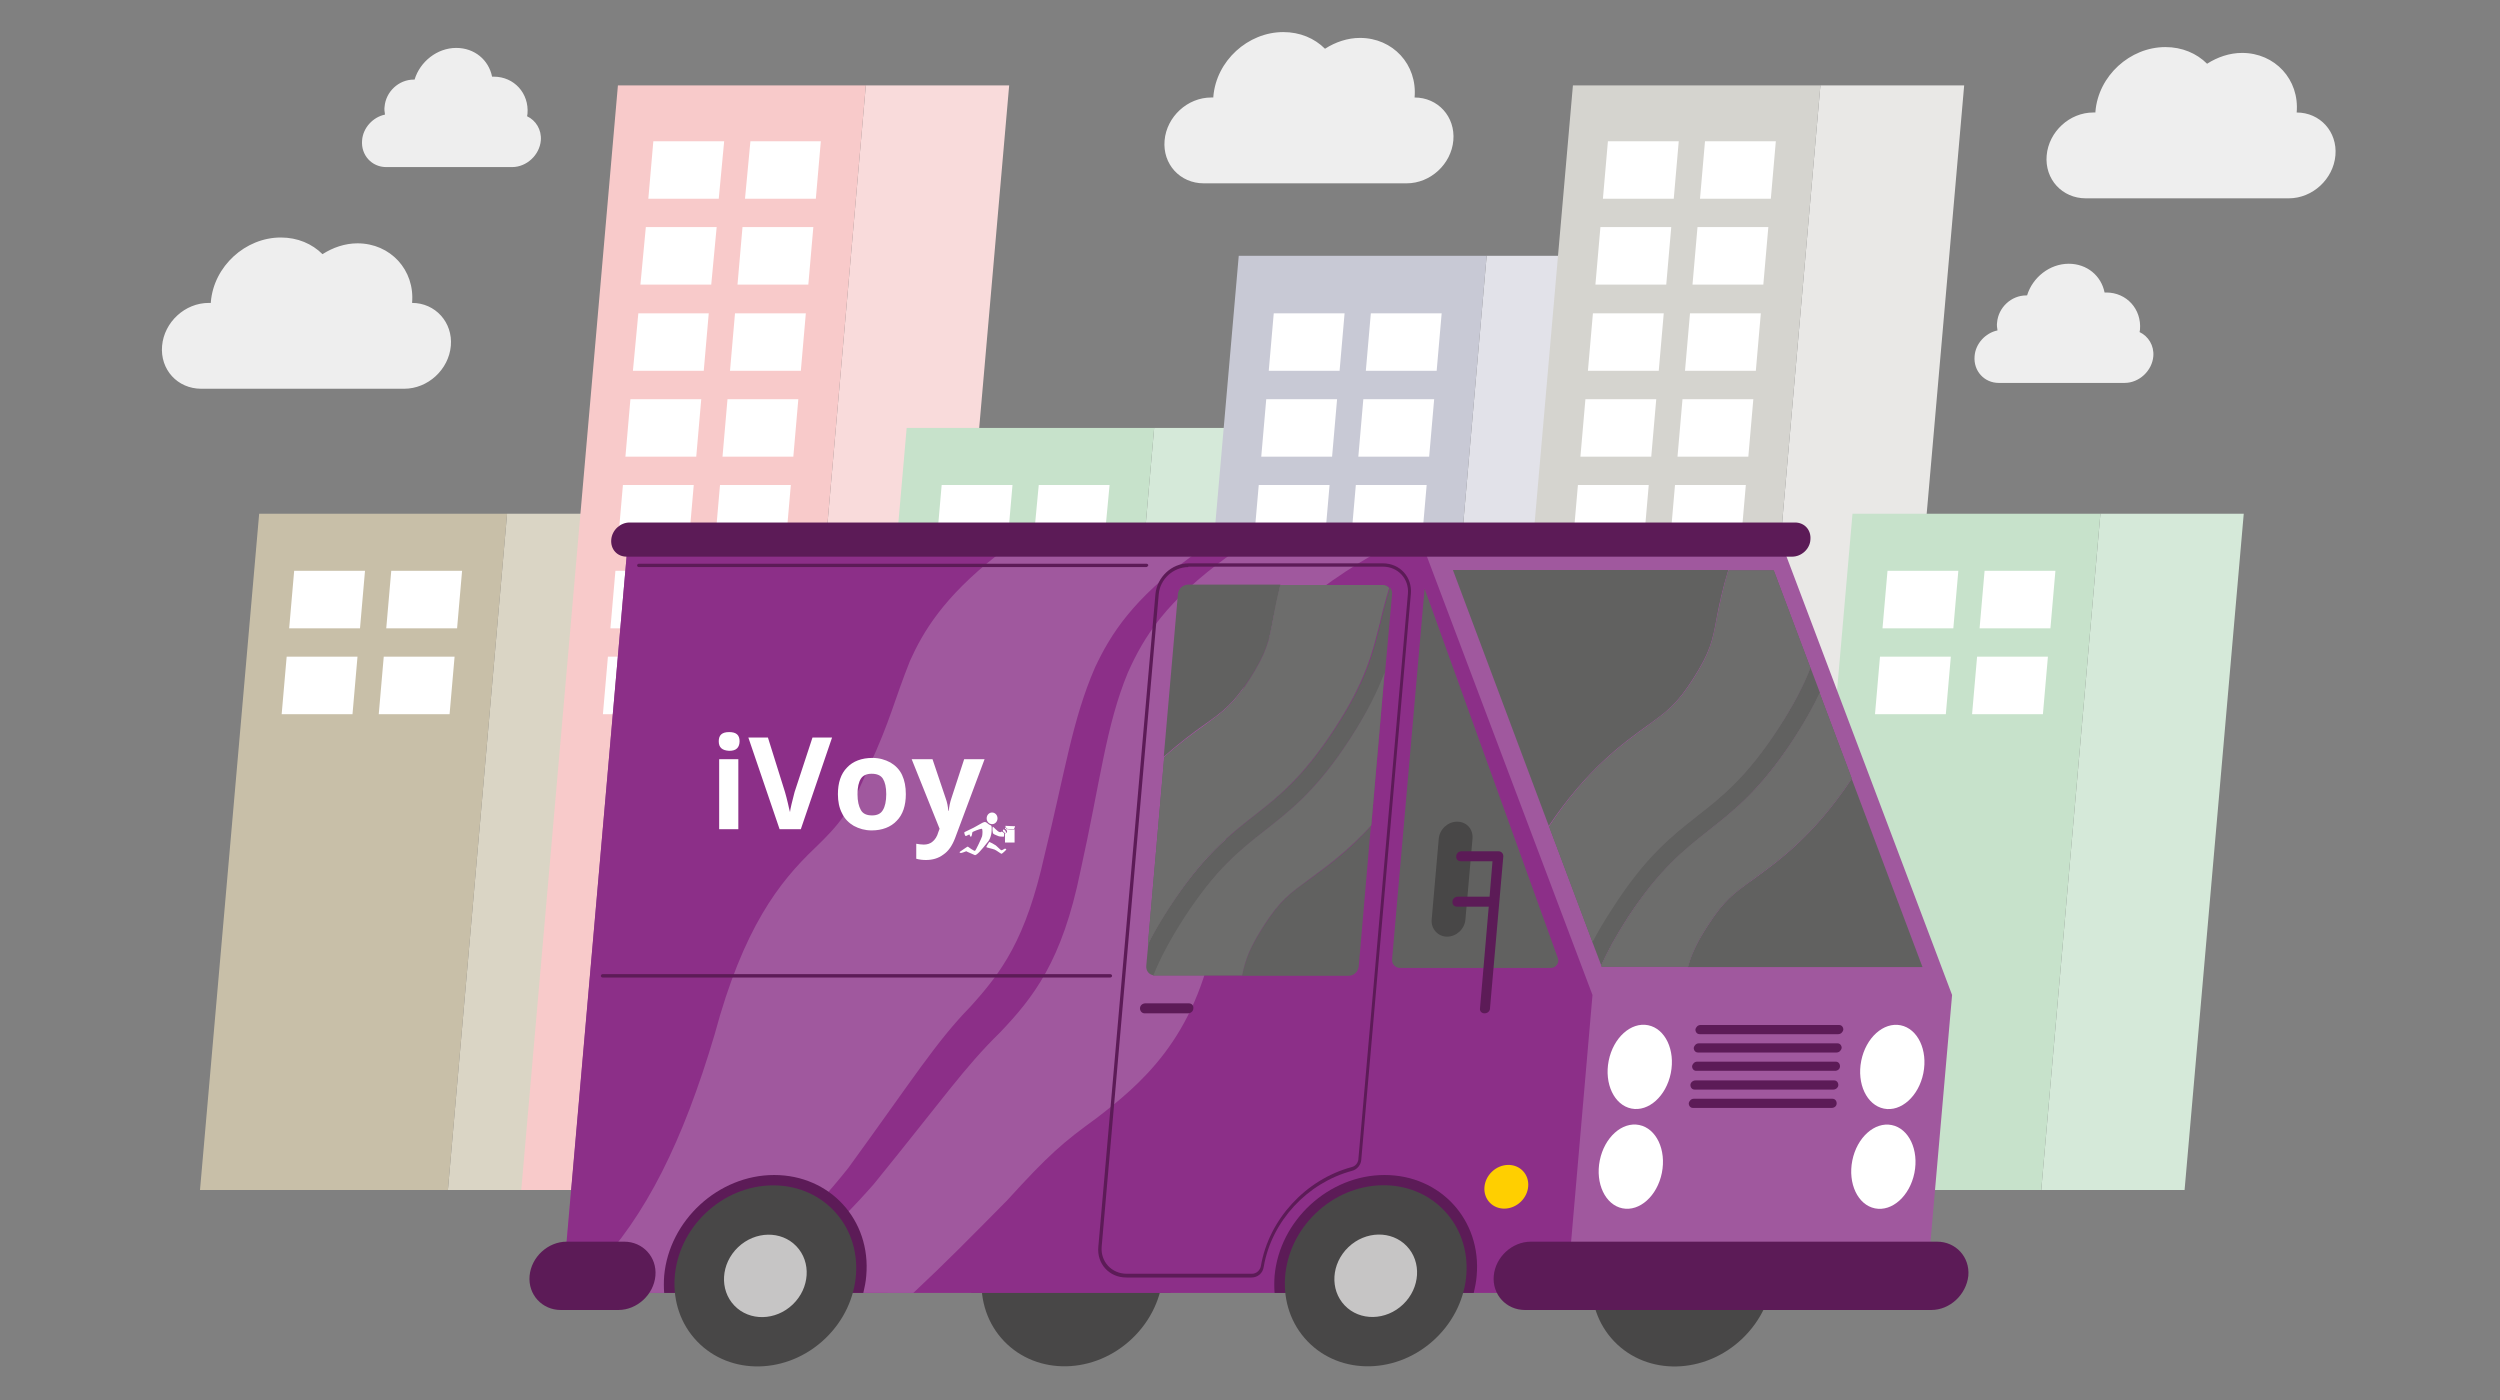 <svg version="1.1" id="Capa_1" xmlns="http://www.w3.org/2000/svg" x="0" y="0" viewBox="0 0 600 336" xml:space="preserve">
  <rect x="0" y="0" width="600" height="336" fill="#808080" stroke="none"/>
  <style>
    .st2{fill:#fff}.st5{fill:#d5e9d9}.st6{fill:#c7e2cb}.st11{fill:#eee}.st12{fill:#484747}.st13{fill:#a0589e}.st16{fill:#616160}.st17{fill:#6d6d6c}.st18{fill:#5c1b57}.st19{fill:#c6c5c5}
  </style>
  <path fill="#dad5c5" d="M107.5 285.6h34.4l14.2-162.3h-34.4z"/>
  <path fill="#c8bfa8" d="M48 285.6h59.5l14.2-162.3H62.2z"/>
  <path class="st2" d="M92.7 150.8h17l1.2-13.8h-17zM69.4 150.8h17l1.2-13.8h-17zM90.9 171.4h17l1.2-13.8h-17zM67.6 171.4h17l1.2-13.8h-17z"/>
  <g>
    <path fill="#f9dbdb" d="M184.6 285.6H219l23.2-265.1h-34.4z"/>
    <path fill="#f8caca" d="M125.1 285.6h59.5l23.2-265.1h-59.5z"/>
    <path class="st2" d="M175.2 89h17l1.2-13.8h-17zM151.9 89h17l1.2-13.8h-16.9zM173.4 109.6h17l1.2-13.8h-17zM150.1 109.6h17l1.2-13.8h-17zM171.6 130.2h17l1.2-13.8h-17zM148.3 130.2h17l1.2-13.8h-17zM178.8 47.7h17l1.2-13.8h-16.9zM155.6 47.7h16.9l1.3-13.8h-17zM177 68.3h17l1.2-13.8h-17zM153.7 68.3h17l1.3-13.8h-17zM169.8 150.8h17L188 137h-17zM146.5 150.8h17l1.2-13.8h-17zM168 171.4h17l1.2-13.8h-17zM144.7 171.4h17l1.2-13.8h-17z"/>
  </g>
  <g>
    <path class="st5" d="M261 285.6h34.5l16-182.9H277z"/>
    <path class="st6" d="M201.6 285.6H261l16-182.9h-59.4z"/>
    <path class="st2" d="M248 130.2h17l1.3-13.8h-17zM224.8 130.2h17l1.2-13.8h-17zM246.2 150.8h17l1.2-13.8h-16.9zM222.9 150.8h17l1.3-13.8h-17zM244.4 171.4h17l1.2-13.8h-17zM221.1 171.4h17l1.3-13.8h-17z"/>
  </g>
  <g>
    <path fill="#e2e2e9" d="M337.2 285.6h34.4l19.6-224.2h-34.4z"/>
    <path fill="#c8c9d5" d="M277.7 285.6h59.5l19.6-224.2h-59.5z"/>
    <path class="st2" d="M327.8 89h17l1.2-13.8h-17zM304.5 89h17l1.2-13.8h-17zM326 109.6h17l1.2-13.8h-17zM302.7 109.6h17l1.2-13.8h-17zM324.2 130.2h17l1.2-13.8h-17zM300.9 130.2h17l1.2-13.8h-17zM322.4 150.8h17l1.2-13.8h-17zM299.1 150.8h17l1.2-13.8h-17zM320.6 171.4h17l1.2-13.8h-17zM297.3 171.4h17l1.2-13.8h-17z"/>
  </g>
  <g>
    <path fill="#e9e8e6" d="M413.7 285.6h34.5l23.2-265.1h-34.5z"/>
    <path fill="#d5d4cf" d="M354.3 285.6h59.4l23.2-265.1h-59.4z"/>
    <path class="st2" d="M404.4 89h17l1.2-13.8h-17zM381.1 89h17l1.2-13.8h-17zM402.6 109.6h17l1.2-13.8h-17zM379.3 109.6h17l1.2-13.8h-17zM400.8 130.2h17l1.2-13.8h-17zM377.5 130.2h17l1.2-13.8h-17zM408 47.7h17l1.2-13.8h-17zM384.7 47.7h17l1.2-13.8h-17zM406.2 68.3h17l1.2-13.8h-17zM382.9 68.3h17l1.2-13.8h-17zM399 150.8h17l1.2-13.8h-17zM375.7 150.8h17l1.2-13.8h-17zM397.2 171.4h16.9l1.3-13.8h-17zM373.9 171.4h17l1.2-13.8h-17z"/>
  </g>
  <g>
    <path class="st5" d="M489.9 285.6h34.4l14.2-162.3h-34.4z"/>
    <path class="st6" d="M430.4 285.6h59.5l14.2-162.3h-59.5z"/>
    <path class="st2" d="M475.1 150.8h17l1.2-13.8h-17zM451.8 150.8h17L470 137h-17zM473.3 171.4h17l1.2-13.8h-17zM450 171.4h17l1.2-13.8h-17z"/>
  </g>
  <path class="st11" d="M339.5 23.4c.7-7.9-5.2-14.3-13.1-14.3-3 0-5.9 1-8.4 2.6-2.5-2.5-6-4-10-4-8.5 0-16.1 6.9-16.8 15.5v.2h-.5c-5.7 0-10.7 4.6-11.2 10.3-.5 5.7 3.7 10.3 9.4 10.3h48.7c5.7 0 10.7-4.6 11.2-10.3.5-5.7-3.7-10.3-9.3-10.3zM551.2 27c.7-7.9-5.2-14.3-13.1-14.3-3 0-5.9 1-8.4 2.6-2.5-2.5-6-4-10-4-8.5 0-16.1 6.9-16.8 15.5v.2h-.5c-5.7 0-10.7 4.6-11.2 10.3-.5 5.7 3.7 10.3 9.4 10.3h48.7c5.7 0 10.7-4.6 11.2-10.3.5-5.7-3.7-10.3-9.3-10.3zM98.9 72.7c.7-7.9-5.2-14.3-13.1-14.3-3 0-5.9 1-8.4 2.6-2.5-2.5-6-4-10-4-8.5 0-16.1 6.9-16.8 15.5v.2h-.5c-5.7 0-10.7 4.6-11.2 10.3-.5 5.7 3.7 10.3 9.4 10.3H97c5.7 0 10.7-4.6 11.2-10.3.5-5.6-3.7-10.3-9.3-10.3zM513.5 79.7c0-.2.1-.4.1-.6.4-4.9-3.2-8.9-8.1-8.9h-.4c-.8-4-4.2-6.9-8.6-6.9-4.6 0-8.7 3.3-10 7.6h-.2c-3.6 0-6.7 2.9-7 6.5-.1.6 0 1.3.1 1.9-2.9.6-5.3 3.2-5.5 6.2-.3 3.5 2.3 6.4 5.8 6.4h30.2c3.5 0 6.6-2.9 6.9-6.4.2-2.6-1.2-4.8-3.3-5.8zM126.5 27.9c0-.2.1-.4.1-.6.4-4.9-3.2-8.9-8.1-8.9h-.4c-.8-4-4.2-6.9-8.6-6.9-4.6 0-8.7 3.3-10 7.6h-.2c-3.6 0-6.7 2.9-7 6.5-.1.6 0 1.3.1 1.9-2.9.6-5.3 3.2-5.5 6.2-.3 3.5 2.3 6.4 5.8 6.4h30.2c3.5 0 6.6-2.9 6.9-6.4.2-2.6-1.2-4.8-3.3-5.8z"/>
  <g>
    <path class="st12" d="M427.4 310.3c.3-1.3.6-2.7.7-4.1 1.2-13.4-8.7-24.2-22.1-24.2-13.4 0-25.2 10.9-26.4 24.2-.1 1.4-.1 2.8 0 4.1h47.8z"/>
    <ellipse transform="rotate(-43.747 403.826 306.223)" class="st12" cx="403.8" cy="306.2" rx="22.7" ry="20.8"/>
    <ellipse transform="rotate(-43.747 403.826 306.223)" class="st12" cx="403.8" cy="306.2" rx="10.3" ry="9.5"/>
    <path class="st12" d="M280.9 310.3c.3-1.3.6-2.7.7-4.1 1.2-13.4-8.7-24.2-22.1-24.2-13.4 0-25.2 10.9-26.4 24.2-.1 1.4-.1 2.8 0 4.1h47.8z"/>
    <ellipse transform="rotate(-43.747 257.367 306.225)" class="st12" cx="257.4" cy="306.2" rx="22.7" ry="20.8"/>
    <ellipse transform="rotate(-43.747 257.367 306.225)" class="st12" cx="257.4" cy="306.2" rx="10.3" ry="9.5"/>
    <path class="st13" d="M428.7 133.4l39.8 105.4-5.9 67.4H135.3l15.1-172.8z"/>
    <path fill="#8c2f88" d="M342.4 133.4l39.8 105.4-6.2 71.5H134.9l15.5-176.9z"/>
    <path class="st13" d="M219.2 310.3c8.1-7.6 12.9-12.5 22.5-22.2 10-11 13.4-13.9 21.4-19.7 10.4-8 23.9-19 28.5-44.7 4.2-25.6 2.4-43.6 6.2-56.6 2.9-9.5 4.8-14.3 18.6-25.3 4.6-3.5 8.9-6.2 12.8-8.5H295c-15.2 11-20.4 19.4-24.3 28.1-5.3 12.8-6.6 26.1-11.4 47.7-4.4 21.6-11.3 30.3-19.3 38.7-8.5 8.3-13.8 16.1-30.3 36.4-9.2 10.5-18.6 18.7-28 26 12.5.1 25 .1 37.5.1z"/>
    <path class="st13" d="M173.2 310.3c10.5-8.3 20.7-17.8 30.4-30 15.7-21.6 21.1-30.3 29.3-38.7 7.5-8.3 13.3-16.1 17.8-36.4 5-20.3 6.6-32.3 12.1-45 3.8-8.1 9.1-16.4 23.3-26.8h-47c-12.7 10-17.6 18.3-20.7 25.2-3.8 9.5-4.7 14.3-9.8 25.3-4.6 11-7.1 13.9-13.1 19.7-8.4 8-17.1 19-24 44.7-7.6 25.6-16.5 43.6-29 56.6-1.9 2-3.7 3.7-5.5 5.4h36.2z"/>
    <ellipse transform="rotate(-43.747 361.54 284.79)" cx="361.5" cy="284.8" rx="5.5" ry="5" fill="#ffcf00"/>
    <ellipse transform="rotate(-78.656 393.492 256.051)" class="st2" cx="393.5" cy="256.1" rx="10.2" ry="7.6"/>
    <ellipse transform="rotate(-78.656 454.106 256.053)" class="st2" cx="454.1" cy="256.1" rx="10.2" ry="7.6"/>
    <ellipse transform="rotate(-78.656 391.396 280)" class="st2" cx="391.4" cy="280" rx="10.2" ry="7.6"/>
    <ellipse transform="rotate(-78.656 452.01 280.001)" class="st2" cx="452" cy="280" rx="10.2" ry="7.6"/>
    <path class="st16" d="M373.9 230l-32-88.7-7.8 88.9c-.1 1.2.8 2.1 1.9 2.1h36.2c1.2 0 2.1-1.2 1.7-2.3zM410.1 199.3c6.1-4.8 12.4-9.7 20.5-22.1 2.7-4.1 4.6-7.7 6.2-10.9l-2.3-6.1c-1.6 4.1-3.9 8.8-7.8 14.7-7.6 11.6-13.3 16.1-19.3 20.8-6.1 4.8-12.4 9.7-20.5 22.1-1.9 3-3.5 5.7-4.8 8.1l2.2 5.8c1.5-3.4 3.6-7.2 6.5-11.7 7.6-11.5 13.3-15.9 19.3-20.7zM395.4 174.1c4.6-3.3 7-5 11-11.3 4-6.3 4.6-9 5.6-14.5.6-3.2 1.4-7 2.8-11.5h-66.1l23 61.4c9.2-13.6 17.6-19.7 23.7-24.1zM420.7 211.1c-4.6 3.3-7 5-11 11.3-2.7 4.2-3.8 6.8-4.6 9.7h56.3l-17-45.2c-9.1 13.7-17.5 19.7-23.7 24.2z"/>
    <path class="st16" d="M430.6 177.2c-8 12.4-14.4 17.3-20.5 22.1-6 4.7-11.7 9.2-19.3 20.8-2.9 4.5-5 8.3-6.5 11.7l.1.2h20.7c.8-2.9 1.9-5.5 4.6-9.7 4-6.3 6.4-7.9 11-11.3 6.2-4.5 14.6-10.5 23.7-24.2l-7.7-20.5c-1.5 3.3-3.5 6.8-6.1 10.9z"/>
    <path class="st17" d="M430.6 177.2c-8 12.4-14.4 17.3-20.5 22.1-6 4.7-11.7 9.2-19.3 20.8-2.9 4.5-5 8.3-6.5 11.7l.1.2h20.7c.8-2.9 1.9-5.5 4.6-9.7 4-6.3 6.4-7.9 11-11.3 6.2-4.5 14.6-10.5 23.7-24.2l-7.7-20.5c-1.5 3.3-3.5 6.8-6.1 10.9z"/>
    <path class="st16" d="M407.4 195.8c6-4.7 11.7-9.2 19.3-20.8 3.8-5.9 6.2-10.6 7.8-14.7l-8.8-23.4h-10.8c-1.4 4.4-2.1 8.2-2.8 11.5-1 5.5-1.6 8.2-5.6 14.5-4 6.3-6.4 7.9-11 11.3-6.2 4.5-14.6 10.5-23.7 24.2l10.4 27.7c1.3-2.5 2.9-5.2 4.8-8.1 8-12.5 14.3-17.4 20.4-22.2z"/>
    <path class="st17" d="M407.4 195.8c6-4.7 11.7-9.2 19.3-20.8 3.8-5.9 6.2-10.6 7.8-14.7l-8.8-23.4h-10.8c-1.4 4.4-2.1 8.2-2.8 11.5-1 5.5-1.6 8.2-5.6 14.5-4 6.3-6.4 7.9-11 11.3-6.2 4.5-14.6 10.5-23.7 24.2l10.4 27.7c1.3-2.5 2.9-5.2 4.8-8.1 8-12.5 14.3-17.4 20.4-22.2z"/>
    <path class="st16" d="M303.6 199.3c6.1-4.8 12.4-9.7 20.5-22.1 4.1-6.3 6.6-11.3 8.3-15.7l1.7-18.9c.1-.6-.2-1.2-.5-1.6-.9 2.9-1.6 5.6-2.2 8.2-1.8 7.3-3.4 14.1-11 25.7s-13.3 16.1-19.3 20.8c-6.1 4.8-12.4 9.7-20.5 22.1-2.1 3.2-3.7 6-5 8.6l-.5 5.4c-.1 1.2.7 2.2 1.9 2.3 1.6-3.9 3.8-8.4 7.5-14 7.4-11.6 13.1-16 19.1-20.8zM314.2 211.1c-4.6 3.3-7 5-11 11.3-3.3 5.2-4.3 7.9-5.1 11.8h25.5c1.3 0 2.4-1 2.5-2.3l2.9-33.6c-5.5 6.1-10.7 9.8-14.8 12.8zM300 162.8c4-6.3 4.6-9 5.6-14.5.5-2.4 1-5 1.7-8h-22.1c-1.3 0-2.4 1-2.5 2.3l-3.4 39c3.6-3.2 6.8-5.6 9.6-7.6 4.7-3.3 7-5 11.1-11.2z"/>
    <path class="st16" d="M324.1 177.2c-8 12.4-14.4 17.3-20.5 22.1-6 4.7-11.7 9.2-19.3 20.8-3.6 5.6-5.9 10-7.5 14h21.3c.8-3.9 1.8-6.6 5.1-11.8 4-6.3 6.4-7.9 11-11.3 4.1-3 9.2-6.7 14.9-12.9l3.2-36.7c-1.7 4.5-4.2 9.6-8.2 15.8z"/>
    <path class="st17" d="M324.1 177.2c-8 12.4-14.4 17.3-20.5 22.1-6 4.7-11.7 9.2-19.3 20.8-3.6 5.6-5.9 10-7.5 14h21.3c.8-3.9 1.8-6.6 5.1-11.8 4-6.3 6.4-7.9 11-11.3 4.1-3 9.2-6.7 14.9-12.9l3.2-36.7c-1.7 4.5-4.2 9.6-8.2 15.8z"/>
    <path class="st16" d="M300.9 195.8c6-4.7 11.7-9.2 19.3-20.8 7.6-11.6 9.2-18.5 11-25.7.6-2.6 1.3-5.3 2.2-8.2-.4-.4-.9-.7-1.6-.7h-24.5c-.8 3-1.3 5.6-1.7 8-1 5.5-1.6 8.2-5.6 14.5-4 6.3-6.4 7.9-11 11.3-2.8 2-6.1 4.4-9.6 7.6l-3.9 44.8c1.3-2.6 3-5.4 5-8.6 8-12.5 14.3-17.4 20.4-22.2z"/>
    <path class="st17" d="M300.9 195.8c6-4.7 11.7-9.2 19.3-20.8 7.6-11.6 9.2-18.5 11-25.7.6-2.6 1.3-5.3 2.2-8.2-.4-.4-.9-.7-1.6-.7h-24.5c-.8 3-1.3 5.6-1.7 8-1 5.5-1.6 8.2-5.6 14.5-4 6.3-6.4 7.9-11 11.3-2.8 2-6.1 4.4-9.6 7.6l-3.9 44.8c1.3-2.6 3-5.4 5-8.6 8-12.5 14.3-17.4 20.4-22.2z"/>
    <path class="st12" d="M343.6 220.7l1.7-19.4c.2-2.3 2.2-4.1 4.4-4.1 2.3 0 3.9 1.8 3.7 4.1l-1.7 19.4c-.2 2.3-2.2 4.1-4.4 4.1s-3.9-1.9-3.7-4.1z"/>
    <g>
      <path class="st18" d="M430.1 133.6H150.4c-2.3 0-3.9-1.8-3.7-4.1.2-2.3 2.2-4.1 4.4-4.1h279.7c2.3 0 3.9 1.8 3.7 4.1-.1 2.2-2.1 4.1-4.4 4.1zM463.5 314.4H366c-4.5 0-7.9-3.7-7.5-8.2.4-4.5 4.4-8.2 8.9-8.2h97.5c4.5 0 7.9 3.7 7.5 8.2-.5 4.5-4.4 8.2-8.9 8.2zM148.4 314.4h-13.8c-4.5 0-7.9-3.7-7.5-8.2.4-4.5 4.4-8.2 8.9-8.2h13.8c4.5 0 7.9 3.7 7.5 8.2-.4 4.5-4.4 8.2-8.9 8.2zM300.4 306.6h-30.1c-4.1 0-7.1-3.3-6.7-7.4l13.7-156.6c.4-4.1 3.9-7.4 8-7.4h46.6c4.1 0 7.1 3.3 6.7 7.4l-11.9 135.8c-.1 1.2-1 2.3-2.2 2.6-10.8 2.9-19.3 12.1-21.2 23-.2 1.6-1.5 2.6-2.9 2.6zm-15.2-170.5c-3.6 0-6.8 2.9-7.1 6.5l-13.7 156.6c-.3 3.6 2.4 6.5 6 6.5h30.1c1 0 1.9-.8 2.1-1.8 1.9-11.2 10.7-20.8 21.8-23.8.9-.2 1.5-1 1.6-1.8l11.9-135.8c.3-3.6-2.4-6.5-6-6.5h-46.7z"/>
      <path class="st18" d="M274.7 243.2h10.4c.7 0 1.3-.5 1.3-1.2.1-.7-.4-1.2-1.1-1.2h-10.4c-.7 0-1.3.5-1.3 1.2s.5 1.2 1.1 1.2zM275.1 136.1H153.3c-.2 0-.4-.2-.4-.4s.2-.4.4-.4h121.9c.2 0 .4.2.4.4-.1.2-.3.4-.5.4zM266.5 234.6H144.6c-.2 0-.4-.2-.4-.4s.2-.4.4-.4h121.9c.2 0 .4.2.4.4s-.2.4-.4.4zM353.7 310.3c.3-1.3.6-2.7.7-4.1 1.2-13.4-8.7-24.2-22.1-24.2-13.4 0-25.2 10.9-26.4 24.2-.1 1.4-.1 2.8 0 4.1h47.8zM207.2 310.3c.3-1.3.6-2.7.7-4.1 1.2-13.4-8.7-24.2-22.1-24.2-13.4 0-25.2 10.9-26.4 24.2-.1 1.4-.1 2.8 0 4.1h47.8zM441.2 248.2h-33.3c-.6 0-1-.5-1-1.1.1-.6.6-1.1 1.2-1.1h33.3c.6 0 1 .5 1 1.1-.1.6-.6 1.1-1.2 1.1zM440.8 252.6h-33.3c-.6 0-1-.5-1-1.1.1-.6.6-1.1 1.2-1.1H441c.6 0 1 .5 1 1.1-.1.6-.6 1.1-1.2 1.1zM440.4 257h-33.3c-.6 0-1-.5-1-1.1.1-.6.6-1.1 1.2-1.1h33.3c.6 0 1 .5 1 1.1 0 .7-.6 1.1-1.2 1.1zM440 261.5h-33.3c-.6 0-1-.5-1-1.1s.6-1.1 1.2-1.1h33.3c.6 0 1 .5 1 1.1s-.6 1.1-1.2 1.1zM439.6 265.9h-33.3c-.6 0-1-.5-1-1.1.1-.6.6-1.1 1.2-1.1h33.3c.6 0 1 .5 1 1.1 0 .7-.6 1.1-1.2 1.1zM359.6 204.3h-8.8c-.7 0-1.3.5-1.3 1.2-.1.7.4 1.2 1.1 1.2h7.6l-.7 8.5h-7.6c-.7 0-1.3.5-1.3 1.2-.1.7.4 1.2 1.1 1.2h7.6l-2.1 24.4c-.1.7.4 1.2 1.1 1.2s1.3-.5 1.3-1.2l3.2-36.5c0-.7-.5-1.2-1.2-1.2z"/>
    </g>
    <g>
      <ellipse transform="rotate(-43.747 330.17 306.224)" class="st12" cx="330.2" cy="306.2" rx="22.7" ry="20.8"/>
      <ellipse transform="rotate(-43.747 330.17 306.224)" class="st19" cx="330.2" cy="306.2" rx="10.3" ry="9.5"/>
    </g>
    <g>
      <ellipse transform="rotate(-43.747 183.71 306.227)" class="st12" cx="183.7" cy="306.2" rx="22.7" ry="20.8"/>
      <ellipse transform="rotate(-43.747 183.71 306.227)" class="st19" cx="183.7" cy="306.2" rx="10.3" ry="9.5"/>
    </g>
    <g>
      <path class="st2" d="M172.5 177.9c0-1.5.8-2.2 2.5-2.2s2.5.7 2.5 2.2c0 .7-.2 1.3-.6 1.7-.4.4-1 .6-1.9.6-1.7-.1-2.5-.8-2.5-2.3zm4.7 21.1h-4.6v-16.8h4.6V199zM195 177h4.7l-7.5 22h-5.1l-7.5-22h4.7l4.1 13.1c.2.8.5 1.7.7 2.7.2 1 .4 1.7.5 2.1.1-.9.5-2.5 1.1-4.8L195 177zM217.4 190.6c0 2.7-.7 4.9-2.2 6.4-1.4 1.5-3.5 2.3-6 2.3-1.6 0-3-.4-4.3-1.1-1.2-.7-2.2-1.7-2.8-3-.7-1.3-1-2.9-1-4.6 0-2.7.7-4.9 2.2-6.4 1.4-1.5 3.5-2.3 6.1-2.3 1.6 0 3 .4 4.3 1.1 1.2.7 2.2 1.7 2.8 3 .6 1.3.9 2.8.9 4.6zm-11.6 0c0 1.7.3 2.9.8 3.8.5.9 1.4 1.3 2.7 1.3 1.2 0 2.1-.4 2.6-1.3.5-.8.8-2.1.8-3.8 0-1.7-.3-2.9-.8-3.7-.5-.8-1.4-1.2-2.7-1.2-1.2 0-2.1.4-2.6 1.2s-.8 2-.8 3.7zM218.8 182.2h5l3.2 9.5c.3.8.5 1.8.6 2.9h.1c.1-1 .3-2 .6-2.9l3.1-9.5h4.9l-7.1 19c-.7 1.8-1.6 3.1-2.8 3.9-1.2.9-2.6 1.3-4.2 1.3-.8 0-1.6-.1-2.3-.3v-3.6c.6.1 1.2.2 1.8.2.8 0 1.5-.2 2.1-.7.6-.5 1.1-1.2 1.4-2.3l.3-.8-6.7-16.7z"/>
      <g>
        <path class="st2" d="M238 198.6c0-.6-.3-.5-.6-.7-.4-.2-.6-.7-1.2-.6-.4.1-1.3.7-1.9 1-.6.4-2.7 1.3-2.8 1.4-.2.1.1.8.2.9.1.2.7-.3.9-.3.2-.1.1.5.4.5.3 0 .3-1 .4-1.1.1-.1 1.8-.8 2.2-.8.3 0 .2 1.4.1 1.8-.1.4-1.5 3.4-1.7 3.5-.2.1-1.6-.9-1.7-1-.1-.1-1.1.7-1.6 1-.5.3-.5.4-.2.5.3.1 1.3-.4 1.4-.4.1.1 1.6.7 2 .9.4.3 1.8-1.4 2.9-2.8 1.3-1.3 1.2-3.2 1.2-3.8zM238.4 200.1c.2.2 1.1.5 1.3.6.3.1 1.1.1 1.2.1s.1-.7.1-.8c-.1-.1-.3-.3-.5-.4s-.2.2-.6.1c-.5-.1-1.5-1.3-1.6-1.3-.2.2-.1 1.5.1 1.7zM241.4 199.9c.1-.1 0-.3-.1-.5-.1-.1-.3-.4-.5-.3-.2.1-.1.4.1.6.2.2.4.3.5.2zM241.6 198.9s.1 0 0 0l1.6.2h.1l.3-.7v-.1l-2.3-.1s-.1 0 0 .1l.3.6z"/>
        <path class="st2" d="M243.5 198.9l-.1.2c0 .1-.1.1-.2.1l-1.5-.2c-.1 0-.1 0-.2-.1l-.3-.4v.4c.1 0 .1.1.2.1l.1.1c.1.1.2.3.2.5 0 .1-.1.2-.2.3-.1 0-.1.1-.2.1h-.1v2.2h2.3v-3.3c.1 0 .1 0 0 0zM238.1 197.8c.7 0 1.3-.6 1.3-1.4 0-.8-.6-1.4-1.3-1.4-.7 0-1.3.6-1.3 1.4 0 .8.6 1.4 1.3 1.4zM241.1 203.7c-.2.1-.7.5-.9.3-.2-.2-1-.9-1.2-1.1-.1-.1-1.5-.9-1.6-.8-.2.3-.7 1.1-.7 1.2 0 .1 1.5.4 2 .6.5.2 1.6 1.1 1.7 1 .1 0 1.1-.9 1.1-1 .1 0-.1-.3-.4-.2z"/>
      </g>
    </g>
  </g>
</svg>
